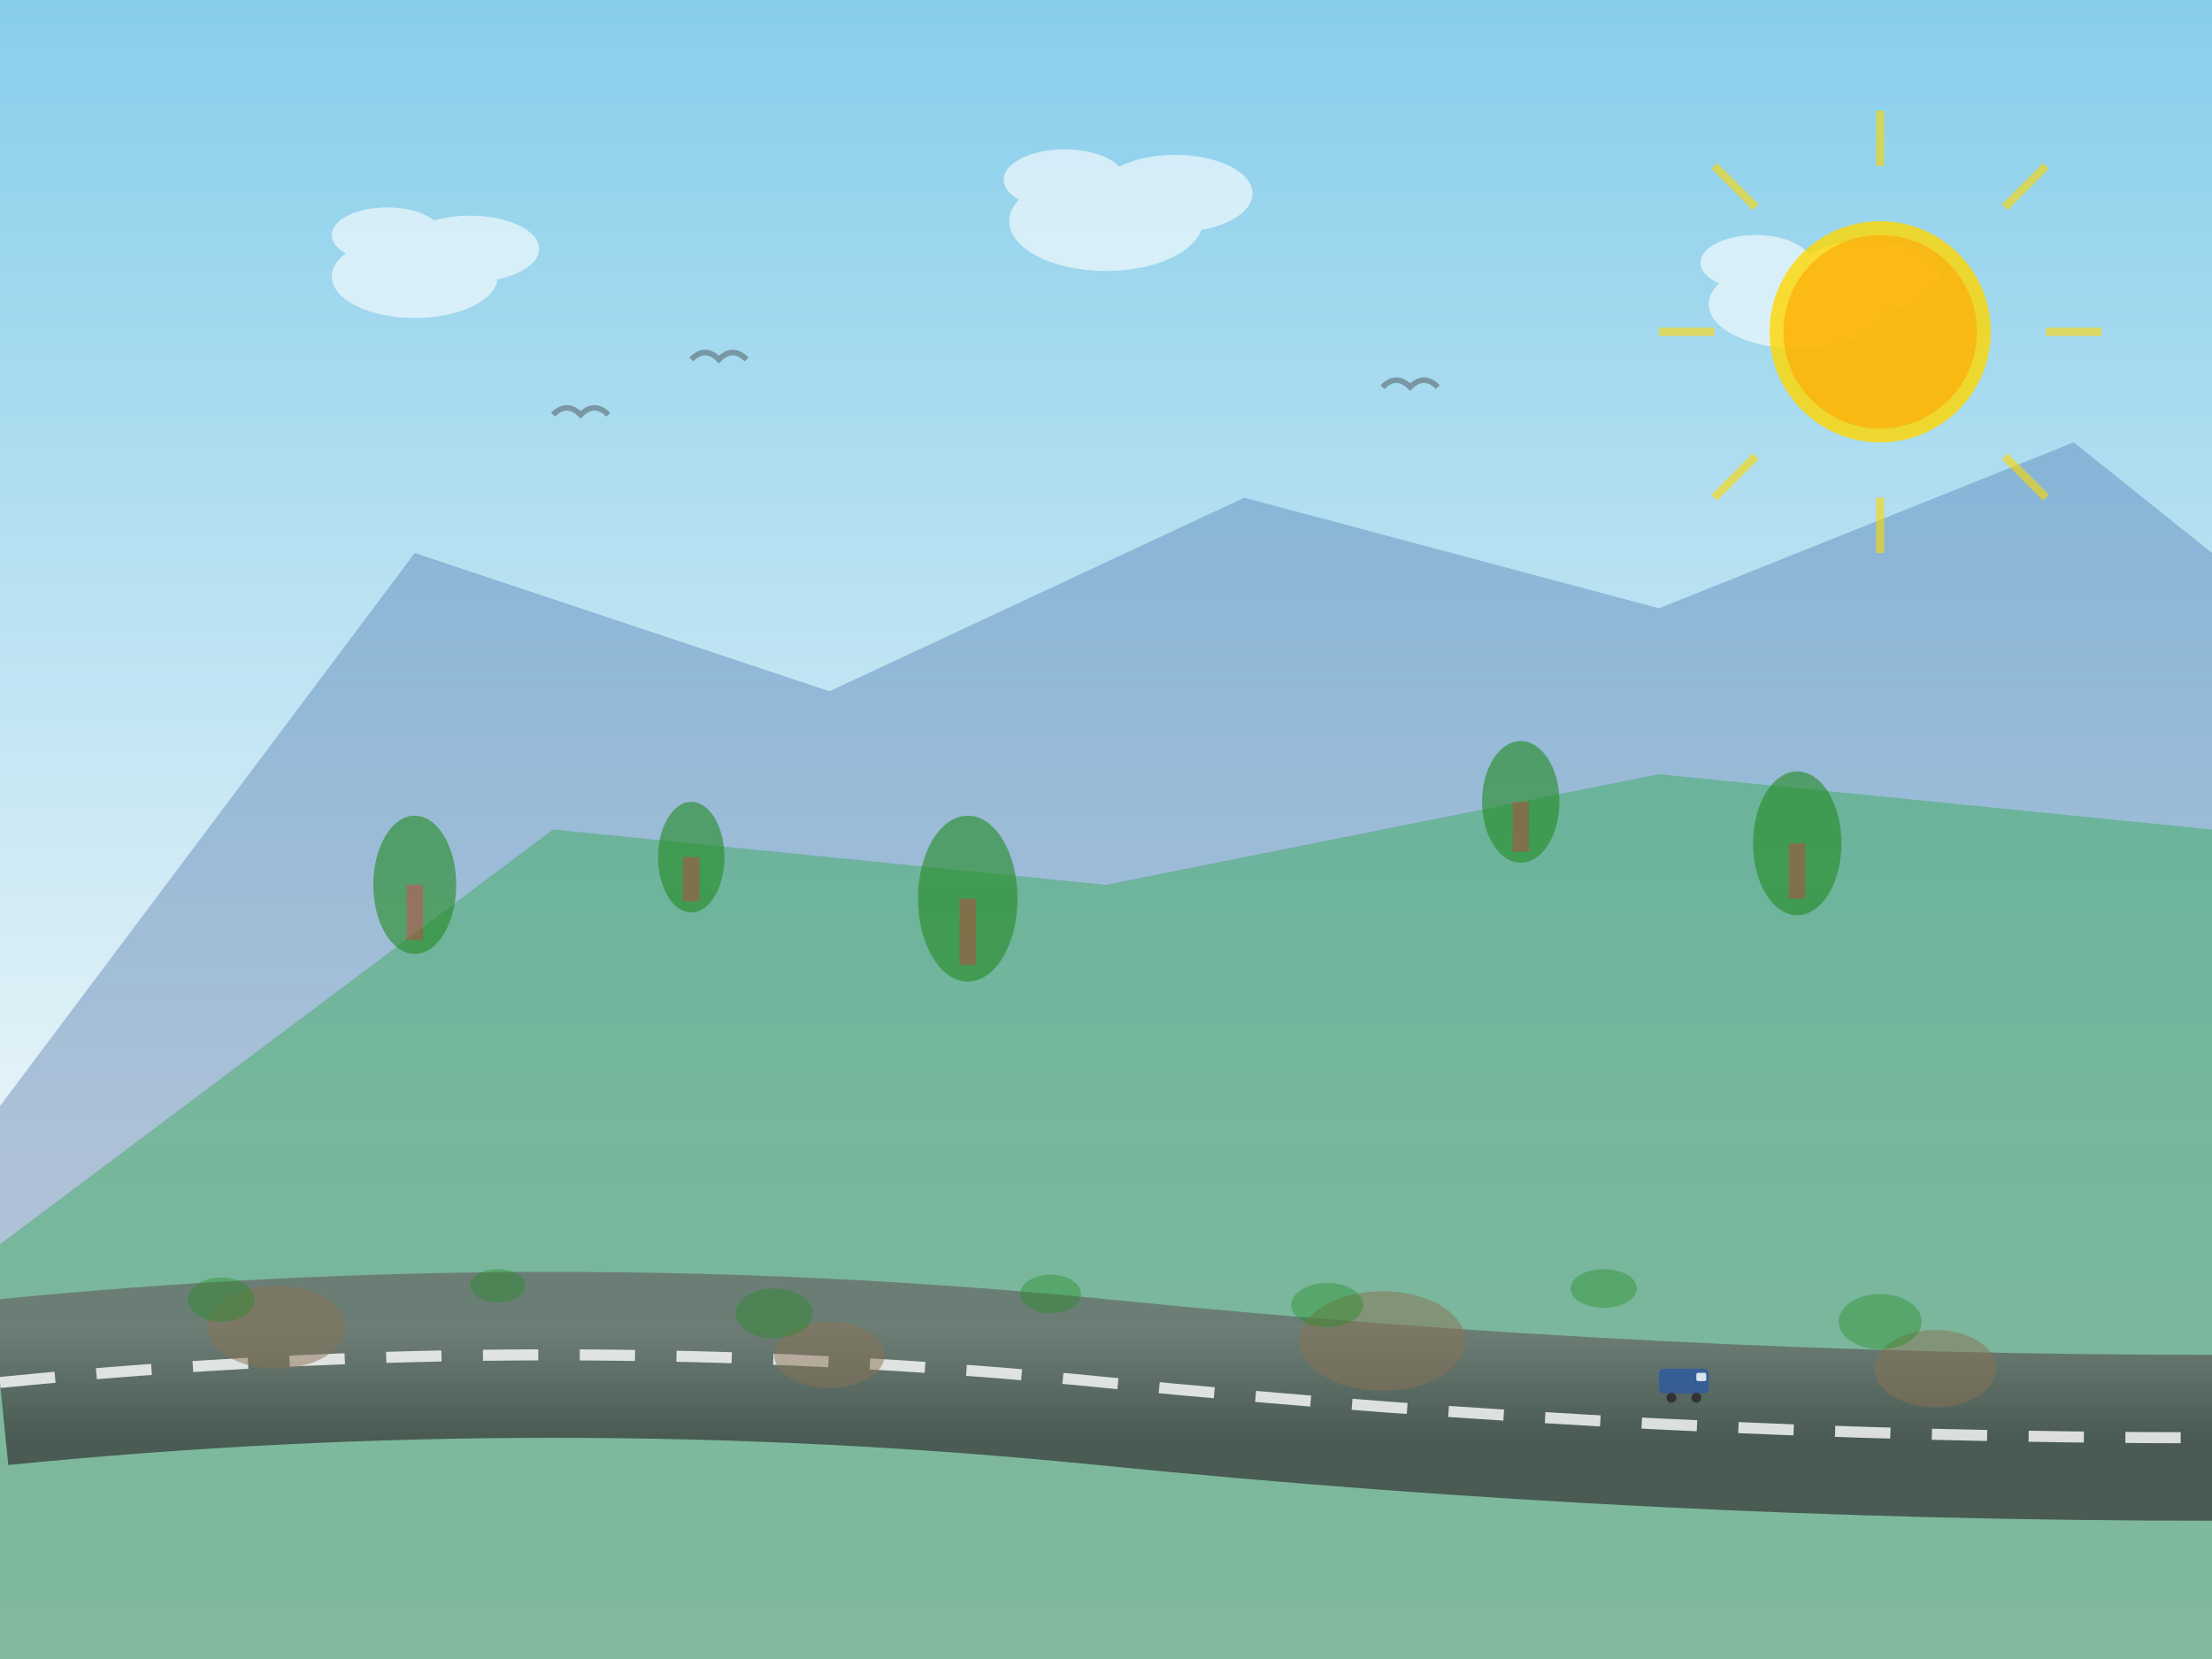 <svg viewBox="0 0 800 600" xmlns="http://www.w3.org/2000/svg">
    <rect x="0" y="0" width="800" height="600" fill="#808080" stroke="none"/>
    <defs>
        <linearGradient id="skyGradient" x1="0%" y1="0%" x2="0%" y2="100%">
            <stop offset="0%" style="stop-color:#87CEEB;stop-opacity:1" />
            <stop offset="70%" style="stop-color:#e8f4f8;stop-opacity:1" />
            <stop offset="100%" style="stop-color:#ffffff;stop-opacity:1" />
        </linearGradient>
        <linearGradient id="mountainGradient" x1="0%" y1="0%" x2="0%" y2="100%">
            <stop offset="0%" style="stop-color:#2c5aa0;stop-opacity:1" />
            <stop offset="100%" style="stop-color:#1e4080;stop-opacity:1" />
        </linearGradient>
        <linearGradient id="roadGradient" x1="0%" y1="0%" x2="0%" y2="100%">
            <stop offset="0%" style="stop-color:#666;stop-opacity:1" />
            <stop offset="100%" style="stop-color:#333;stop-opacity:1" />
        </linearGradient>
    </defs>
    
    <!-- Sky background -->
    <rect width="800" height="600" fill="url(#skyGradient)"/>
    
    <!-- Mountains in background -->
    <polygon points="0,400 150,200 300,250 450,180 600,220 750,160 800,200 800,600 0,600" fill="url(#mountainGradient)" opacity="0.3"/>
    
    <!-- Hills in middle ground -->
    <polygon points="0,450 200,300 400,320 600,280 800,300 800,600 0,600" fill="#28a745" opacity="0.4"/>
    
    <!-- Trees on hills -->
    <g opacity="0.6">
        <!-- Tree 1 -->
        <ellipse cx="150" cy="320" rx="15" ry="25" fill="#228B22"/>
        <rect x="147" y="320" width="6" height="20" fill="#8B4513"/>
        
        <!-- Tree 2 -->
        <ellipse cx="250" cy="310" rx="12" ry="20" fill="#228B22"/>
        <rect x="247" y="310" width="6" height="16" fill="#8B4513"/>
        
        <!-- Tree 3 -->
        <ellipse cx="350" cy="325" rx="18" ry="30" fill="#228B22"/>
        <rect x="347" y="325" width="6" height="24" fill="#8B4513"/>
        
        <!-- Tree 4 -->
        <ellipse cx="550" cy="290" rx="14" ry="22" fill="#228B22"/>
        <rect x="547" y="290" width="6" height="18" fill="#8B4513"/>
        
        <!-- Tree 5 -->
        <ellipse cx="650" cy="305" rx="16" ry="26" fill="#228B22"/>
        <rect x="647" y="305" width="6" height="20" fill="#8B4513"/>
    </g>
    
    <!-- Winding road -->
    <path d="M0 500 Q200 480 400 500 T800 520" stroke="url(#roadGradient)" stroke-width="60" fill="none" opacity="0.7"/>
    <path d="M0 500 Q200 480 400 500 T800 520" stroke="#fff" stroke-width="4" fill="none" stroke-dasharray="20,15" opacity="0.8"/>
    
    <!-- Rocks and boulders -->
    <ellipse cx="100" cy="480" rx="25" ry="15" fill="#8B7355" opacity="0.5"/>
    <ellipse cx="300" cy="490" rx="20" ry="12" fill="#8B7355" opacity="0.5"/>
    <ellipse cx="500" cy="485" rx="30" ry="18" fill="#8B7355" opacity="0.5"/>
    <ellipse cx="700" cy="495" rx="22" ry="14" fill="#8B7355" opacity="0.5"/>
    
    <!-- Bushes and shrubs -->
    <g opacity="0.4">
        <ellipse cx="80" cy="470" rx="12" ry="8" fill="#228B22"/>
        <ellipse cx="180" cy="465" rx="10" ry="6" fill="#228B22"/>
        <ellipse cx="280" cy="475" rx="14" ry="9" fill="#228B22"/>
        <ellipse cx="380" cy="468" rx="11" ry="7" fill="#228B22"/>
        <ellipse cx="480" cy="472" rx="13" ry="8" fill="#228B22"/>
        <ellipse cx="580" cy="466" rx="12" ry="7" fill="#228B22"/>
        <ellipse cx="680" cy="478" rx="15" ry="10" fill="#228B22"/>
    </g>
    
    <!-- Clouds -->
    <g opacity="0.6">
        <ellipse cx="150" cy="100" rx="30" ry="15" fill="#ffffff"/>
        <ellipse cx="170" cy="90" rx="25" ry="12" fill="#ffffff"/>
        <ellipse cx="140" cy="85" rx="20" ry="10" fill="#ffffff"/>
        
        <ellipse cx="400" cy="80" rx="35" ry="18" fill="#ffffff"/>
        <ellipse cx="425" cy="70" rx="28" ry="14" fill="#ffffff"/>
        <ellipse cx="385" cy="65" rx="22" ry="11" fill="#ffffff"/>
        
        <ellipse cx="650" cy="110" rx="32" ry="16" fill="#ffffff"/>
        <ellipse cx="675" cy="100" rx="26" ry="13" fill="#ffffff"/>
        <ellipse cx="635" cy="95" rx="20" ry="10" fill="#ffffff"/>
    </g>
    
    <!-- Sun -->
    <circle cx="680" cy="120" r="40" fill="#FFD700" opacity="0.8"/>
    <circle cx="680" cy="120" r="35" fill="#FFA500" opacity="0.6"/>
    
    <!-- Sun rays -->
    <g stroke="#FFD700" stroke-width="3" opacity="0.6">
        <line x1="680" y1="60" x2="680" y2="40"/>
        <line x1="680" y1="180" x2="680" y2="200"/>
        <line x1="620" y1="120" x2="600" y2="120"/>
        <line x1="740" y1="120" x2="760" y2="120"/>
        <line x1="635" y1="75" x2="620" y2="60"/>
        <line x1="725" y1="165" x2="740" y2="180"/>
        <line x1="635" y1="165" x2="620" y2="180"/>
        <line x1="725" y1="75" x2="740" y2="60"/>
    </g>
    
    <!-- Birds -->
    <g stroke="#333" stroke-width="2" fill="none" opacity="0.4">
        <path d="M200 150 Q205 145 210 150 Q215 145 220 150"/>
        <path d="M250 130 Q255 125 260 130 Q265 125 270 130"/>
        <path d="M500 140 Q505 135 510 140 Q515 135 520 140"/>
    </g>
    
    <!-- Distant campervan on road -->
    <g transform="translate(600,495) scale(0.3)">
        <rect x="0" y="0" width="60" height="30" rx="6" ry="6" fill="#2c5aa0" opacity="0.8"/>
        <rect x="45" y="5" width="12" height="10" rx="2" ry="2" fill="#e8f4f8" opacity="0.9"/>
        <circle cx="15" cy="35" r="6" fill="#333"/>
        <circle cx="45" cy="35" r="6" fill="#333"/>
    </g>
</svg>
